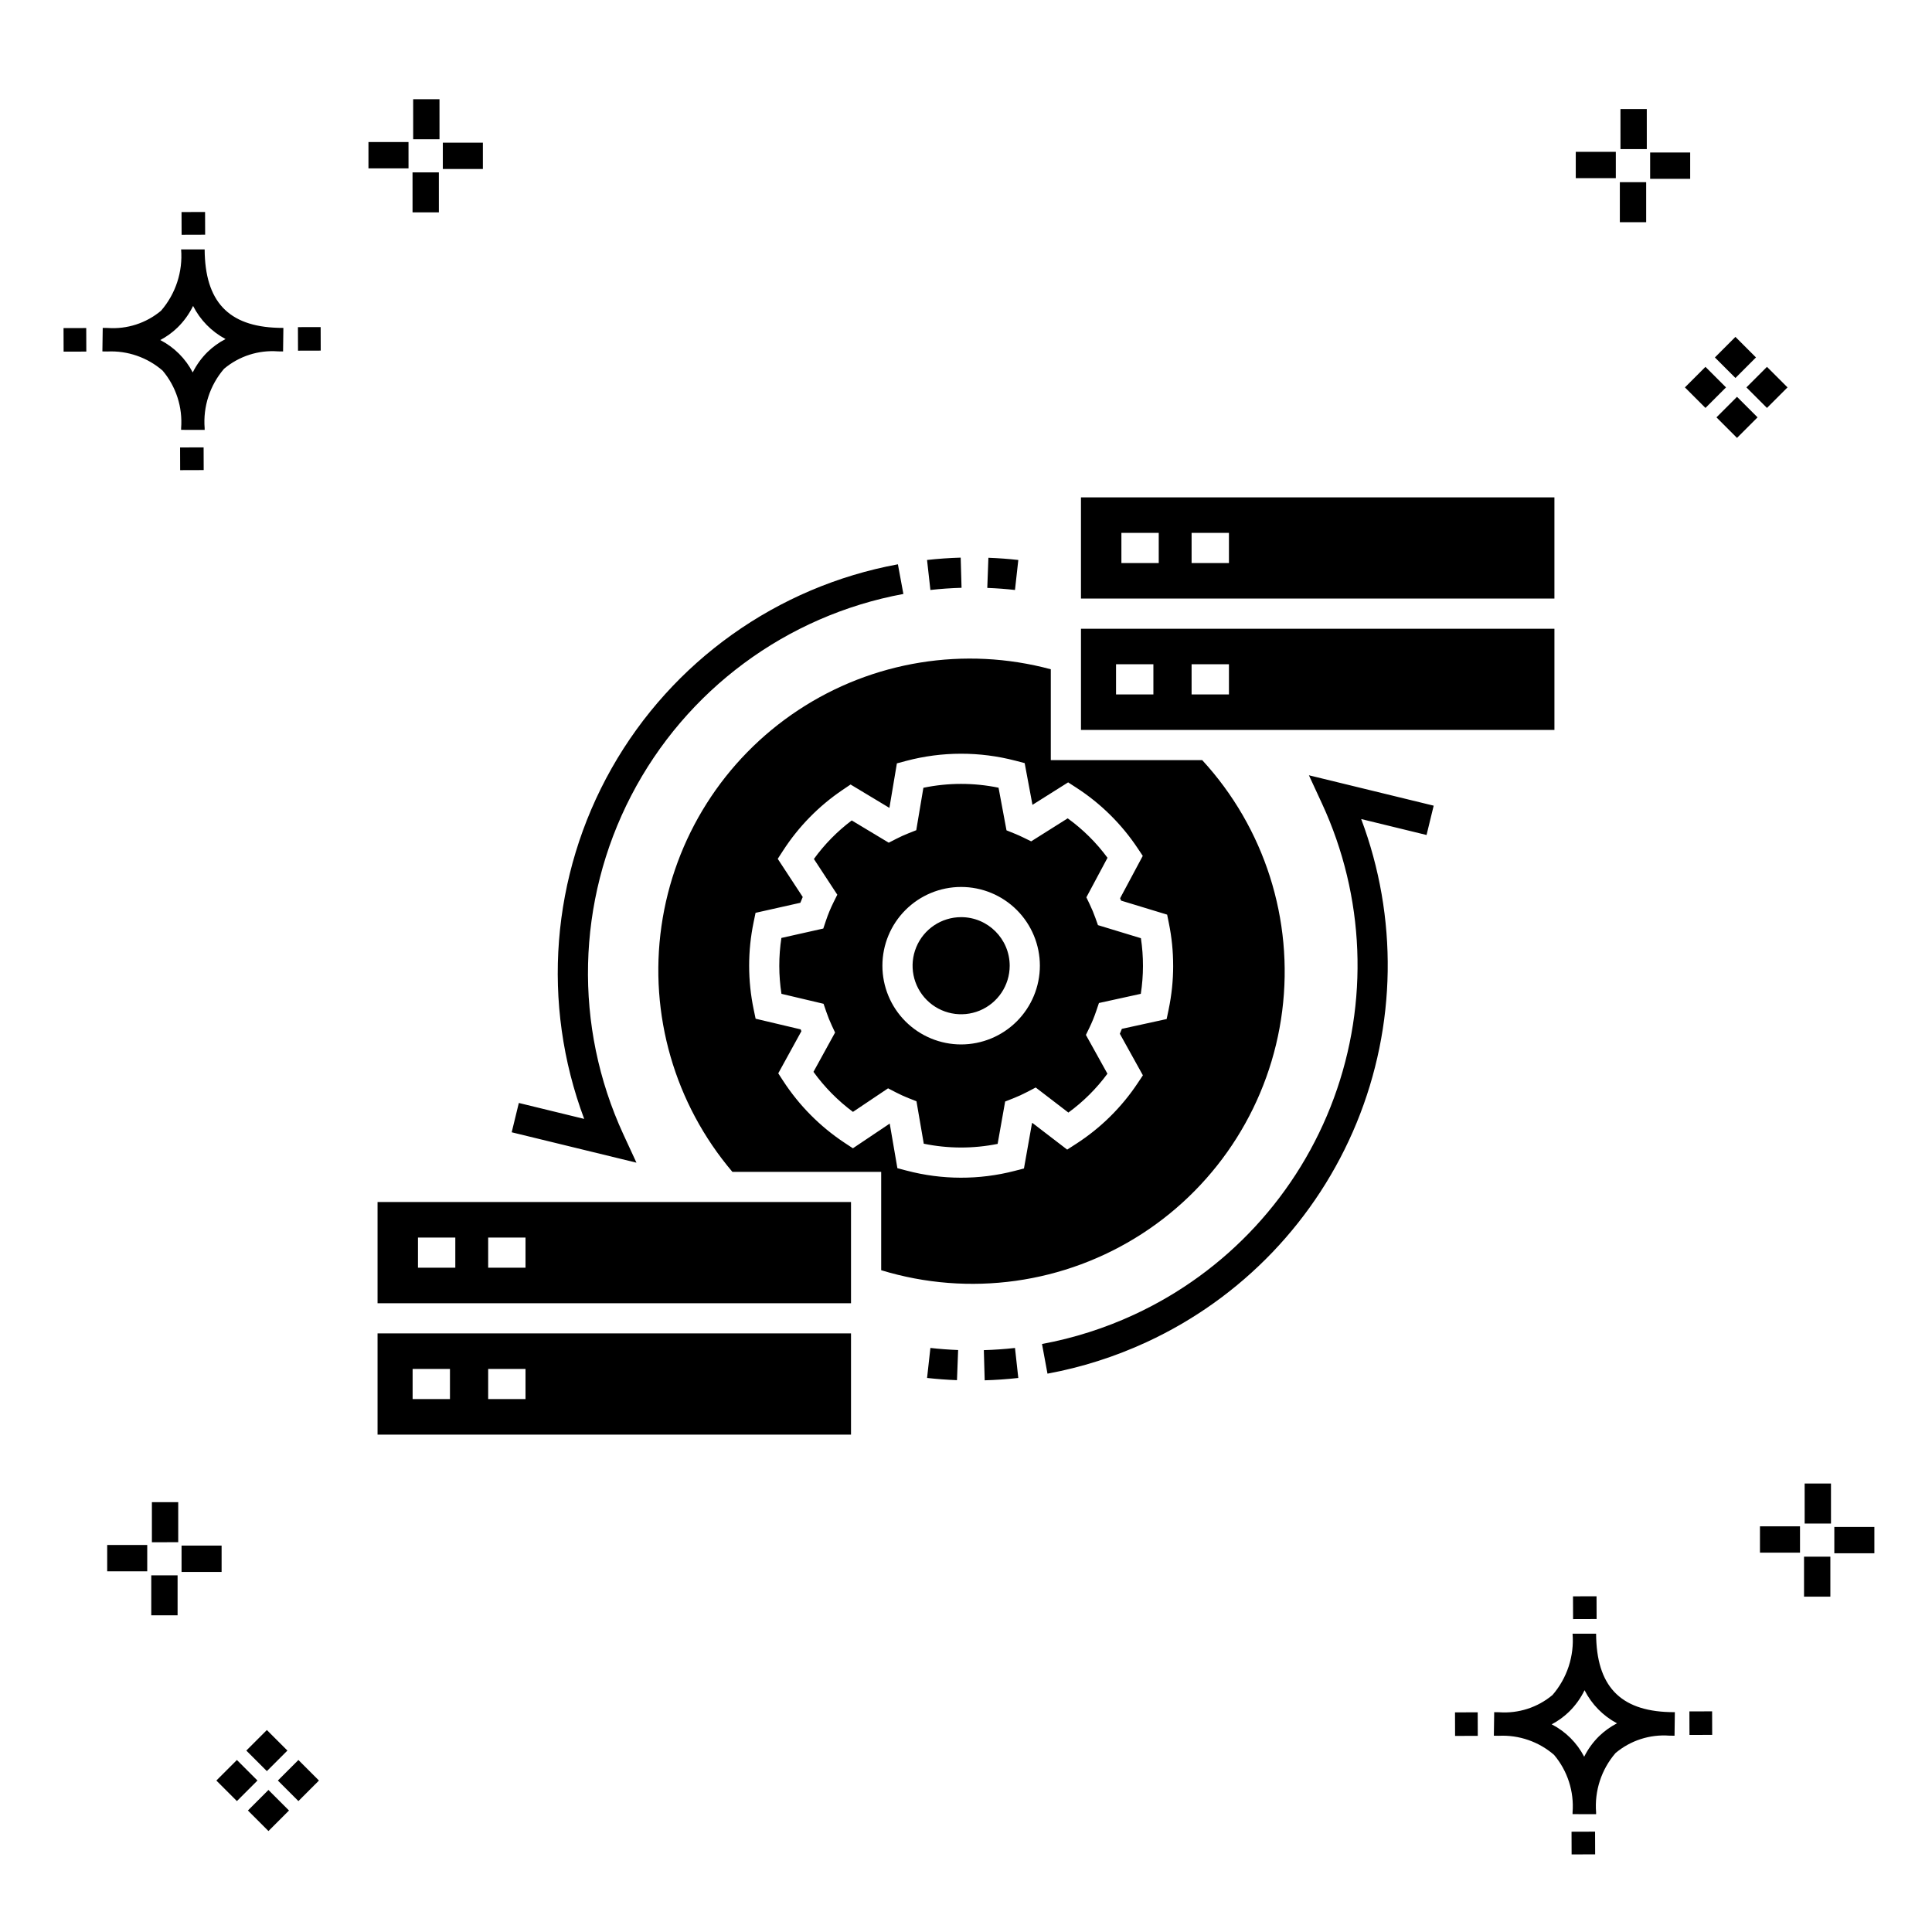 <?xml version="1.0" encoding="UTF-8"?>
<!-- Uploaded to: SVG Repo, www.svgrepo.com, Generator: SVG Repo Mixer Tools -->
<svg fill="#000000" width="800px" height="800px" version="1.1" viewBox="144 144 512 512" xmlns="http://www.w3.org/2000/svg">
 <g>
  <path d="m197.96 262.56 0.02 6.016-6.238 0.02-0.02-6.016zm19.738-31.68c0.434 0.023 0.93 0.008 1.402 0.02l-0.082 6.238c-0.449 0.008-0.93-0.004-1.387-0.02v-0.004c-5.172-0.379-10.285 1.277-14.254 4.617-3.746 4.352-5.598 10.023-5.141 15.75v0.449l-6.238-0.016v-0.445c0.434-5.535-1.328-11.02-4.914-15.262-4.047-3.504-9.285-5.316-14.633-5.055h-0.004c-0.434 0-0.867-0.008-1.312-0.02l0.09-6.238c0.441 0 0.879 0.008 1.309 0.02h-0.004c5.129 0.375 10.203-1.266 14.148-4.566 3.879-4.484 5.797-10.34 5.32-16.254l6.238 0.008c0.074 13.766 6.266 20.395 19.461 20.777zm-13.922 2.969h-0.004c-3.703-1.969-6.707-5.031-8.602-8.773-1.043 2.148-2.453 4.098-4.164 5.762-1.352 1.301-2.879 2.406-4.539 3.277 3.691 1.902 6.699 4.902 8.609 8.586 1.004-2.019 2.336-3.856 3.945-5.438 1.41-1.363 3.008-2.516 4.75-3.414zm-42.938-2.898 0.02 6.238 6.016-0.016-0.02-6.238zm68.137-0.273-6.019 0.016 0.02 6.238 6.019-0.016zm-30.609-24.484-0.02-6.016-6.238 0.02 0.02 6.016zm405.96 42.965 5.445 5.445-5.445 5.445-5.445-5.445zm7.941-7.941 5.445 5.445-5.445 5.445-5.445-5.445zm-16.301 0 5.445 5.445-5.445 5.445-5.445-5.445zm7.941-7.941 5.445 5.445-5.441 5.449-5.445-5.445zm-11.992-41.891h-10.613v-6.977h10.613zm-19.707-0.168h-10.613v-6.977h10.613zm8.043 11.668h-6.977v-10.602h6.977zm0.168-19.375h-6.977l-0.004-10.613h6.977zm-308.45 5.273h-10.617v-6.977h10.617zm-19.707-0.168h-10.617v-6.977h10.613zm8.043 11.664h-6.977l-0.004-10.598h6.977zm0.168-19.375h-6.977l-0.004-10.613h6.977zm300 448.52 0.02 6.016 6.238-0.02-0.02-6.016zm25.977-31.699c0.438 0.023 0.93 0.008 1.402 0.02l-0.082 6.238c-0.449 0.008-0.93-0.004-1.387-0.02-5.172-0.379-10.289 1.277-14.254 4.617-3.75 4.352-5.602 10.023-5.144 15.75v0.449l-6.238-0.016v-0.445c0.438-5.539-1.328-11.023-4.91-15.266-4.047-3.504-9.289-5.312-14.633-5.051h-0.004c-0.434 0-0.867-0.008-1.312-0.02l0.09-6.238c0.441 0 0.879 0.008 1.309 0.02h-0.004c5.129 0.371 10.203-1.266 14.145-4.566 3.879-4.484 5.797-10.34 5.32-16.254l6.238 0.008c0.074 13.762 6.266 20.395 19.461 20.773zm-13.922 2.969-0.004 0.004c-3.703-1.969-6.707-5.031-8.602-8.773-1.043 2.148-2.453 4.098-4.168 5.762-1.352 1.301-2.879 2.406-4.539 3.277 3.691 1.902 6.699 4.898 8.609 8.586 1.004-2.019 2.34-3.859 3.945-5.438 1.41-1.363 3.012-2.516 4.754-3.414zm-42.938-2.898 0.02 6.238 6.016-0.016-0.02-6.238zm68.137-0.273-6.019 0.016 0.02 6.238 6.019-0.016zm-30.609-24.48-0.02-6.016-6.238 0.02 0.02 6.016zm73.609-17.414-10.613 0.004v-6.977h10.613zm-19.707-0.164h-10.613v-6.977h10.613zm8.043 11.664h-6.977v-10.598h6.977zm0.168-19.375h-6.977l-0.004-10.613h6.977zm-414.09 70.602 5.445 5.445-5.445 5.445-5.445-5.445zm7.941-7.941 5.445 5.445-5.445 5.445-5.445-5.445zm-16.301 0 5.445 5.445-5.445 5.445-5.445-5.445zm7.941-7.941 5.445 5.445-5.445 5.445-5.445-5.445zm-11.996-41.895h-10.613v-6.973h10.613zm-19.707-0.164h-10.613v-6.977h10.613zm8.043 11.664h-6.977v-10.598h6.977zm0.168-19.375-6.977 0.004v-10.617h6.977z"/>
  <path d="m397.61 509.76c-2.656-0.102-5.297-0.297-7.926-0.59l0.883-7.949c2.438 0.273 4.887 0.457 7.348 0.551zm16.25-0.586-0.875-7.949c-2.758 0.305-5.508 0.496-8.258 0.574l0.227 7.996c2.965-0.086 5.941-0.293 8.906-0.621zm34.012-9.504c25.23-11.656 45.113-32.426 55.66-58.137 10.547-25.711 10.977-54.461 1.199-80.477l17.32 4.223 1.891-7.769-33.066-8.055 3.477 7.519c11.355 24.566 12.484 52.637 3.137 78.039-9.344 25.398-28.398 46.043-52.969 57.395-7.769 3.594-15.961 6.203-24.379 7.762l1.453 7.863c9.074-1.68 17.902-4.488 26.277-8.363zm-34.008-207.27c-2.629-0.293-5.273-0.488-7.926-0.586l-0.297 7.988c2.457 0.09 4.91 0.277 7.34 0.547zm-15.043 7.371-0.227-7.996c-2.969 0.086-5.941 0.293-8.918 0.625l0.891 7.949c2.758-0.309 5.512-0.5 8.258-0.578zm-89.629 144.83c-13.195-28.633-12.426-61.758 2.082-89.75 14.508-27.992 41.129-47.719 72.133-53.445l-1.453-7.863c-32.047 5.914-59.828 25.719-75.871 54.082-16.043 28.367-18.703 62.379-7.266 92.895l-17.32-4.223-1.891 7.769 33.062 8.055zm89.516-57.547h0.004c-5.207 0-9.898 3.137-11.887 7.945-1.992 4.809-0.891 10.34 2.789 14.023 3.68 3.68 9.215 4.777 14.023 2.789 4.809-1.992 7.941-6.684 7.945-11.887-0.012-7.106-5.769-12.863-12.871-12.871zm47.641 5.578h0.004c0.738 4.887 0.73 9.859-0.027 14.742l-11.094 2.434-0.723 2.141v-0.004c-0.512 1.52-1.121 3.008-1.82 4.449l-0.91 1.871 5.703 10.277h0.004c-2.906 3.941-6.394 7.414-10.352 10.301l-8.66-6.644-2.266 1.188v-0.004c-1.215 0.641-2.465 1.211-3.746 1.711l-2.086 0.82-1.992 11.227h0.004c-6.465 1.301-13.121 1.285-19.578-0.047l-1.934-11.246-2.094-0.824c-1.141-0.453-2.25-0.961-3.336-1.52l-2.098-1.086-9.301 6.242v0.004c-4.012-2.984-7.543-6.562-10.469-10.613l5.727-10.418-0.859-1.84c-0.559-1.199-1.055-2.43-1.48-3.688l-0.715-2.09-11.156-2.641v0.004c-0.758-4.906-0.766-9.902-0.016-14.812l11.105-2.492 0.715-2.141v0.004c0.551-1.637 1.211-3.234 1.977-4.781l1.02-2.051-6.203-9.469c2.812-3.883 6.195-7.324 10.027-10.211l9.809 5.898 1.98-1.016c1.043-0.535 2.117-1.027 3.215-1.461l2.094-0.832 1.891-11.246-0.004 0.004c6.57-1.367 13.348-1.375 19.922-0.02l2.109 11.297 2.031 0.82c0.852 0.344 1.688 0.715 2.504 1.117l2.004 0.98 9.676-6.098-0.004-0.004c4.039 2.918 7.602 6.449 10.555 10.461l-5.602 10.477 0.879 1.832h-0.004c0.574 1.184 1.078 2.398 1.52 3.641l0.676 1.898zm-26.773 7.289 0.004 0.004c0-5.535-2.199-10.844-6.109-14.758-3.914-3.914-9.223-6.113-14.758-6.113-5.531-0.004-10.84 2.195-14.754 6.109-3.914 3.914-6.113 9.219-6.113 14.754 0 5.535 2.195 10.844 6.109 14.758 3.914 3.914 9.223 6.113 14.758 6.113 5.531-0.008 10.836-2.207 14.746-6.117 3.914-3.914 6.113-9.215 6.121-14.746zm-175.52 97.445h125.47v26.82l-125.47 0.004zm29.316 17.41h9.895v-7.996h-9.895zm-20.023 0h9.895v-7.996h-9.895zm-9.293-52.223h125.47v26.816h-125.47zm29.316 17.406h9.895v-7.996h-9.895zm-18.605 0h9.895v-7.996h-9.895zm207.83-134.52c16.52 17.949 24.277 42.277 21.199 66.477-3.078 24.203-16.68 45.812-37.168 59.059-20.488 13.242-45.773 16.773-69.105 9.645v-26.066h-39.43c-15.297-18.016-22.141-41.719-18.801-65.117 3.34-23.398 16.543-44.242 36.27-57.258 19.73-13.016 44.09-16.953 66.91-10.816v24.078zm-7.699 54.484c0.004-3.762-0.371-7.516-1.121-11.199l-0.473-2.336-12.207-3.715c-0.082-0.207-0.172-0.418-0.258-0.625l6.004-11.227-1.324-1.992v0.004c-4.269-6.434-9.82-11.914-16.305-16.105l-2.148-1.391-9.453 5.957-2.066-11.059-2.449-0.645v0.004c-9.484-2.481-19.449-2.465-28.93 0.043l-2.484 0.664-1.984 11.797-10.293-6.195-2.117 1.434 0.004-0.004c-6.285 4.242-11.648 9.711-15.77 16.082l-1.418 2.188 6.625 10.109c-0.219 0.508-0.43 1.02-0.633 1.535l-11.871 2.664-0.523 2.523 0.004-0.004c-1.578 7.602-1.57 15.449 0.016 23.055l0.52 2.488 11.938 2.824c0.062 0.164 0.129 0.324 0.195 0.484l-6.133 11.164 1.301 2.008v-0.004c4.238 6.519 9.773 12.102 16.258 16.395l2.223 1.465 9.758-6.547 2.031 11.82 2.484 0.656-0.004-0.004c9.363 2.469 19.203 2.496 28.578 0.07l2.484-0.645 2.133-12.012 0.113-0.051 9.211 7.066 2.371-1.531-0.004 0.004c6.504-4.195 12.07-9.688 16.348-16.137l1.348-2.027-6.109-11.012c0.184-0.43 0.363-0.863 0.535-1.301l11.867-2.598 0.531-2.535-0.004 0.004c0.801-3.82 1.203-7.711 1.203-11.609zm101.04-97.297h-125.47v-26.82h125.47zm-104.86-17.41h-9.895v7.996h9.895zm18.605 0h-9.898v7.996h9.898zm86.258 52.227h-125.47v-26.82h125.47zm-106.28-17.41h-9.898v7.996l9.898 0.004zm20.023 0h-9.898v7.996h9.898z"/>
 </g>
</svg>